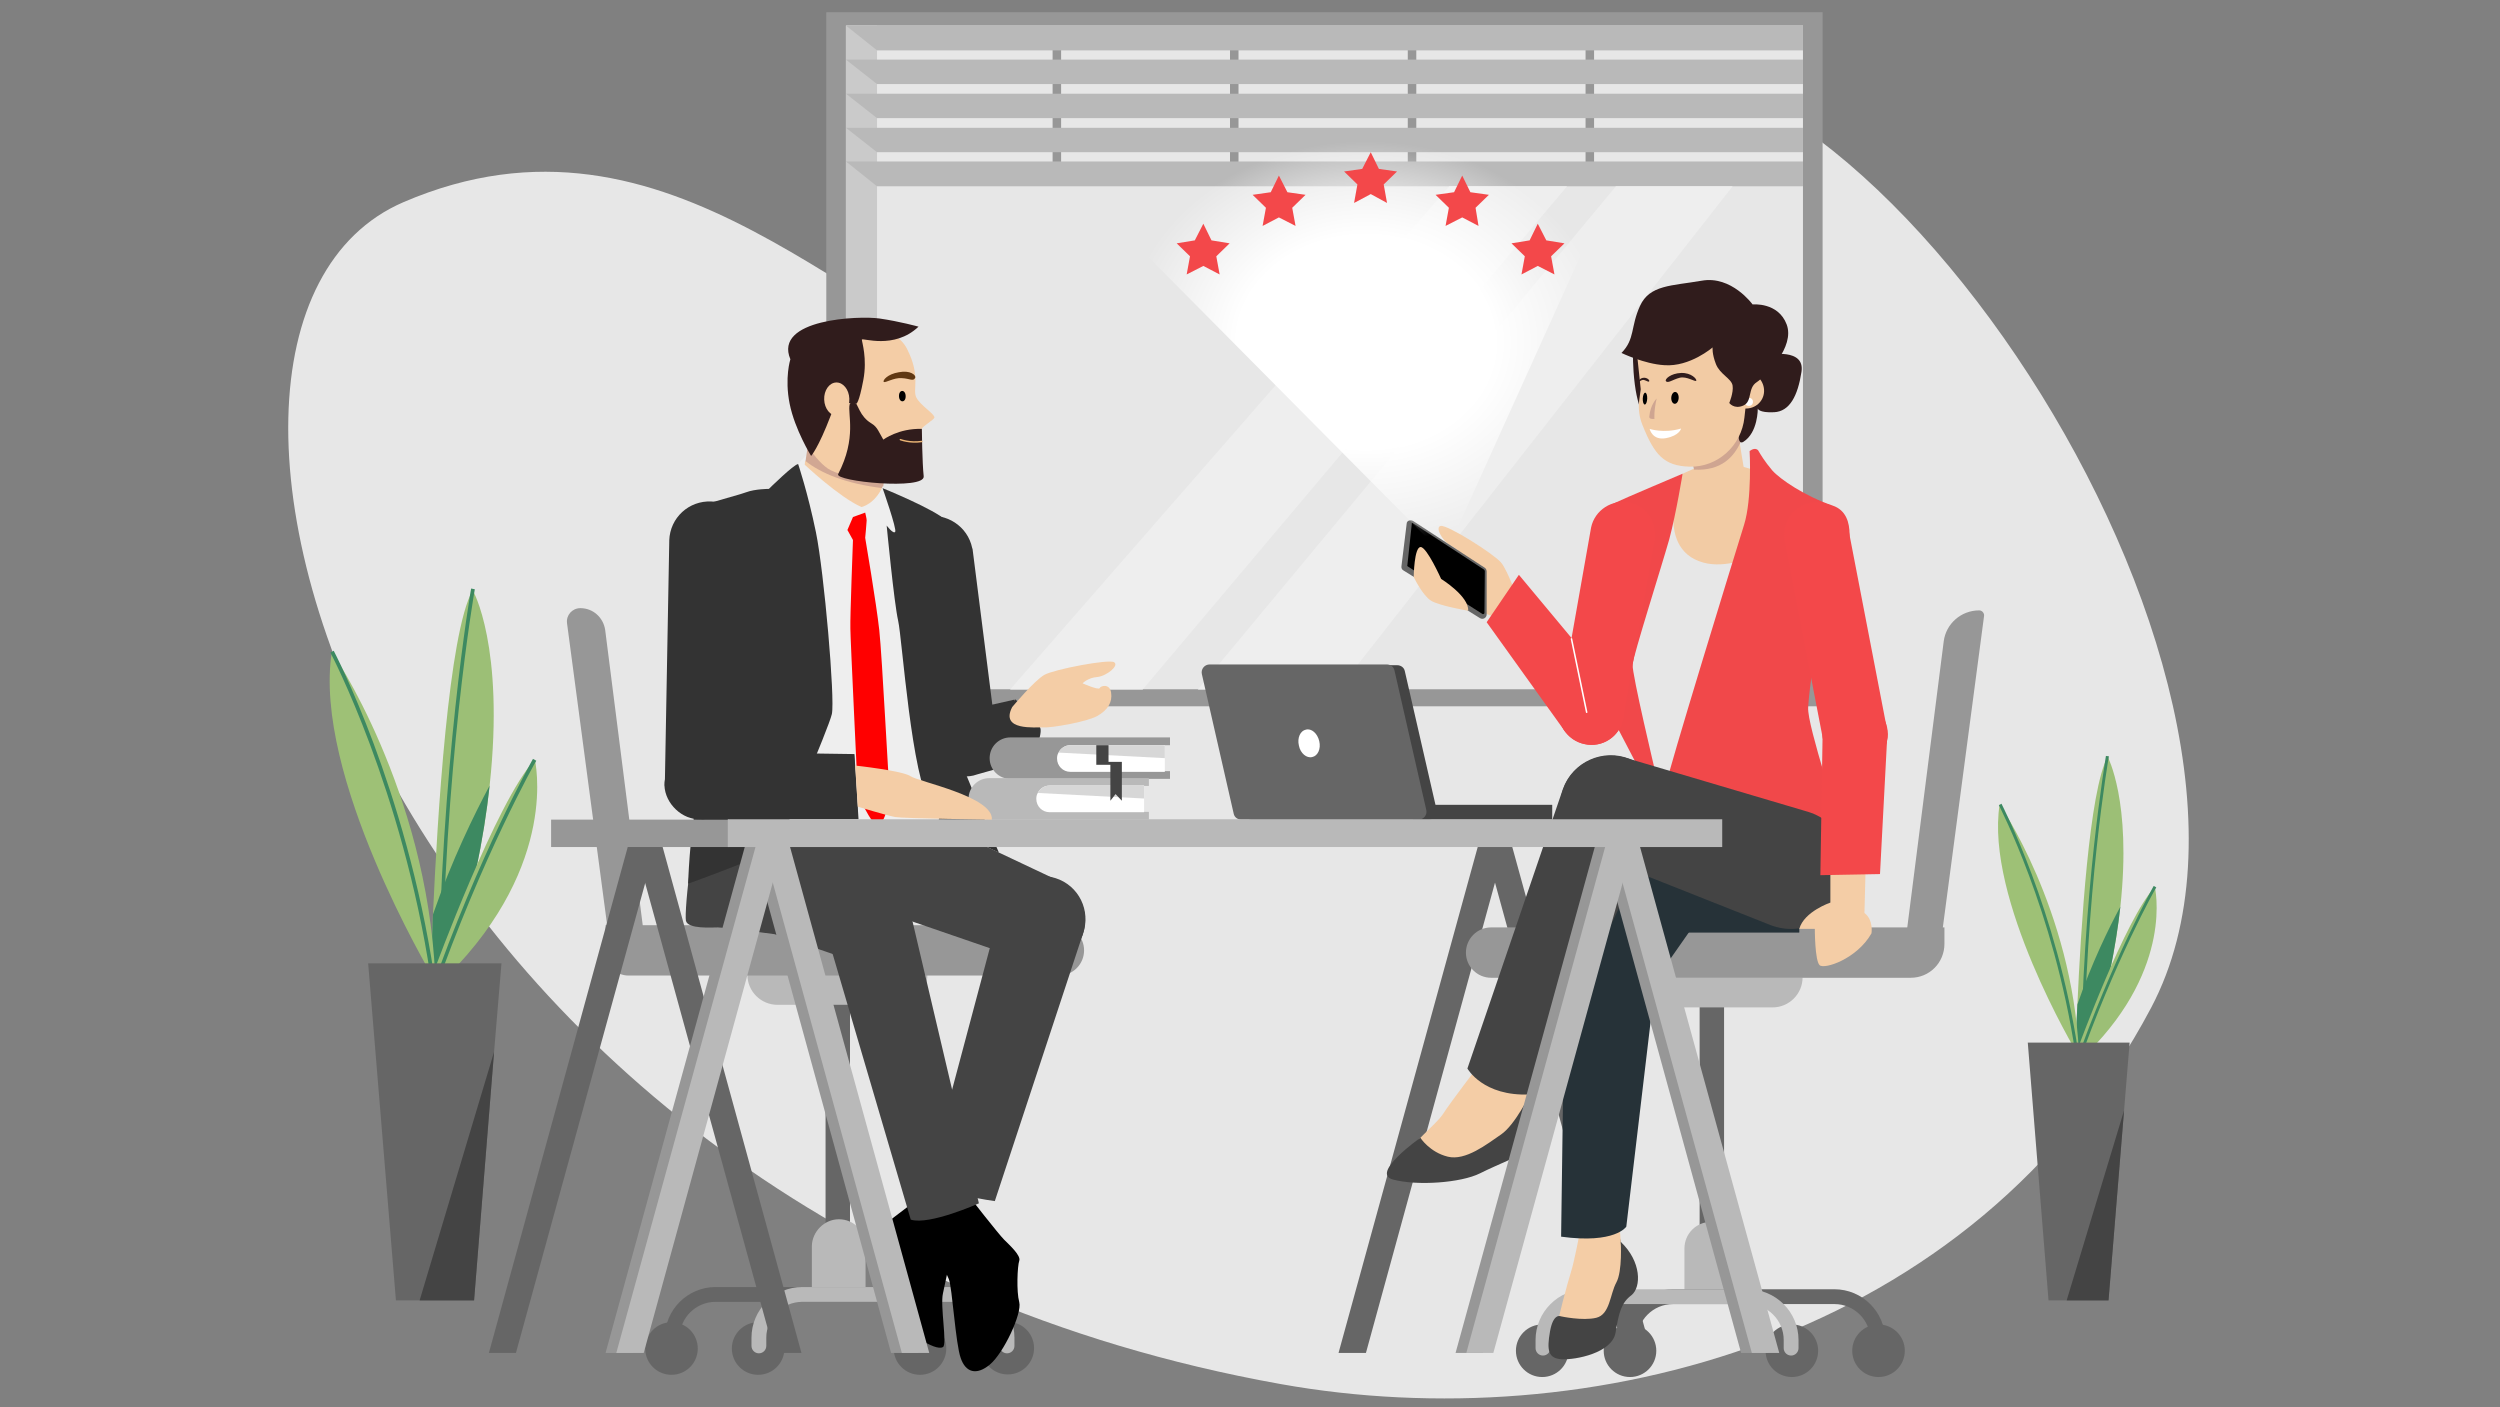 <?xml version="1.0" encoding="utf-8"?>
<!-- Generator: Adobe Illustrator 26.4.1, SVG Export Plug-In . SVG Version: 6.00 Build 0)  -->
<svg version="1.1" id="Layer_1" xmlns="http://www.w3.org/2000/svg" xmlns:xlink="http://www.w3.org/1999/xlink" x="0px" y="0px"
	 viewBox="0 0 675 380" style="enable-background:new 0 0 675 380;" xml:space="preserve">
<rect x="0" y="0" width="675" height="380" fill="#808080" stroke="none"/>
<style type="text/css">
	.st0{fill:#E7E7E7;}
	.st1{fill:#979797;}
	.st2{fill:#CACACA;}
	.st3{fill:#B9B9B9;}
	.st4{fill:#EEEEEE;}
	.st5{fill:#666666;}
	.st6{fill:#444444;}
	.st7{fill:#08528C;}
	.st8{fill:#333333;}
	.st9{fill:#F4CDA6;}
	.st10{fill:#D1A793;}
	.st11{fill:#603813;}
	.st12{fill:#301C1C;}
	.st13{fill:none;stroke:#EAB474;stroke-width:0.39;stroke-linecap:round;stroke-miterlimit:10;}
	.st14{fill:#FF0000;}
	.st15{fill:#263238;}
	.st16{fill:#F2CBA4;}
	.st17{fill:#F1484A;}
	.st18{fill:#F3484A;}
	.st19{fill:#CFA591;}
	.st20{fill:#FFFFFF;}
	.st21{fill:none;stroke:#FFFFFF;stroke-width:0.42;stroke-linecap:round;stroke-miterlimit:10;}
	.st22{fill:#9CBF76;}
	.st23{fill:#3D8961;}
	.st24{fill:#9EC176;}
	.st25{fill:#D7D7D7;}
	.st26{fill:url(#SVGID_1_);}
</style>
<g>
	<path class="st0" d="M345.8,373.7c82.6,14.8,187.3-11.4,235-101.6S496.6-9.4,426.5,20.9s-95,99.4-145.4,84s-99.9-81.4-172.2-50.3
		C29,89.1,101.5,330,345.8,373.7L345.8,373.7z"/>
	<g>
		<rect x="223.1" y="3.3" class="st1" width="269" height="187.4"/>
		<rect x="228.4" y="6.9" class="st0" width="258.4" height="179.2"/>
		<rect x="228.4" y="6.9" class="st2" width="8.4" height="179.2"/>
		<g>
			<rect x="284.2" y="11.9" class="st1" width="2.3" height="33.7"/>
			<rect x="332.1" y="11.9" class="st1" width="2.3" height="33.7"/>
			<rect x="380.1" y="11.9" class="st1" width="2.3" height="33.7"/>
			<rect x="428.1" y="11.9" class="st1" width="2.3" height="33.7"/>
			<polygon class="st3" points="486.8,50.3 236.8,50.3 228.4,43.6 486.8,43.6 			"/>
			<polygon class="st3" points="486.8,41.1 236.8,41.1 228.4,34.5 486.8,34.5 			"/>
			<polygon class="st3" points="486.8,31.9 236.8,31.9 228.4,25.3 486.8,25.3 			"/>
			<polygon class="st3" points="486.8,22.7 236.8,22.7 228.4,16.1 486.8,16.1 			"/>
			<polygon class="st3" points="486.8,13.6 236.8,13.6 228.4,6.9 486.8,6.9 			"/>
		</g>
		<polygon class="st4" points="467.8,50.3 361.3,186.2 323.4,186.2 436.3,50.3 		"/>
		<polygon class="st4" points="423.1,50.3 308.5,186.2 272.7,186.2 391.3,50.3 		"/>
	</g>
	<g>
		<polygon class="st5" points="407.3,225 368.8,365.3 361.4,365.3 400,225 		"/>
		<polygon class="st5" points="400,225 438.5,365.3 445.9,365.3 407.3,225 		"/>
	</g>
	<g>
		<g id="Chair">
			<rect x="222.9" y="264" class="st5" width="6.6" height="72.3"/>
			<path class="st3" d="M201.8,263.2h48.6l0,0c0,4.5-3.6,8.1-8.1,8.1h-32.4C205.5,271.3,201.8,267.7,201.8,263.2L201.8,263.2
				L201.8,263.2z"/>
			<path class="st3" d="M226.5,329.2L226.5,329.2c4,0,7.2,3.2,7.2,7.2v13h-14.5v-13C219.3,332.5,222.6,329.2,226.5,329.2z"/>
			<circle class="st5" cx="181.3" cy="364.1" r="7.1"/>
			<circle class="st5" cx="204.7" cy="364.1" r="7.1"/>
			<circle class="st5" cx="248.4" cy="364.1" r="7.1"/>
			<circle class="st5" cx="272.1" cy="364" r="7.1"/>
			<path class="st5" d="M248.5,365.4L248.5,365.4c-1.1,0-2-0.9-2-2v-2.2c0-5.3-4.3-9.7-9.7-9.7h-43.6c-5.3,0-9.7,4.3-9.7,9.7v2.2
				c0,1.1-0.9,2-2,2l0,0c-1.1,0-2-0.9-2-2v-2.2c0-7.6,6.2-13.7,13.7-13.7h43.6c7.6,0,13.7,6.2,13.7,13.7v2.2
				C250.5,364.5,249.6,365.4,248.5,365.4L248.5,365.4z"/>
			<path class="st3" d="M271.9,365.4L271.9,365.4c-1.1,0-2-0.9-2-2v-2.2c0-5.3-4.3-9.7-9.7-9.7h-43.6c-5.3,0-9.7,4.3-9.7,9.7v2.2
				c0,1.1-0.9,2-2,2l0,0c-1.1,0-2-0.9-2-2v-2.2c0-7.6,6.2-13.7,13.7-13.7h43.6c7.6,0,13.7,6.2,13.7,13.7v2.2
				C273.9,364.5,273,365.4,271.9,365.4L271.9,365.4z"/>
			<path class="st1" d="M169.7,263.4h116.2c3.7,0,6.8-3,6.8-6.8l0,0c0-3.7-3-6.8-6.8-6.8H163.5v7.3
				C163.5,260.6,166.3,263.4,169.7,263.4L169.7,263.4z"/>
			<path class="st1" d="M156.7,164.2L156.7,164.2c3.4,0,6.2,2.5,6.7,5.9l10.2,80.2l-9.6,0l-10.9-82
				C152.8,166.1,154.5,164.2,156.7,164.2L156.7,164.2z"/>
		</g>
		<g>
			<path d="M247,324.4c0,0-11.1,8.2-11.1,8.9c-0.1,0.7,3.4,7.5,3.4,10.4c0,2.9,0.8,11.3,3,13.4c2.3,2.1,10.1,7.9,12.3,6.6
				c1.2-0.7-0.8-11.1,0-14.5c0.8-3.5,1.3-7.1,2.3-8.6C257.9,339,247,324.4,247,324.4L247,324.4z"/>
			<path d="M261.8,323.2c0,0,7.8,10,9.3,11.5c1.5,1.5,4.6,4.3,4.1,5.7s-0.8,8.3,0,11.2c0.8,3-4.2,13.7-7.9,16.8
				c-3.7,3.1-6.6,2.1-7.9-1.7c-1.4-3.8-2.3-19.1-3.2-21.3s-7.9-17.1-7.9-17.1L261.8,323.2L261.8,323.2z"/>
			<g>
				<circle class="st6" cx="234.3" cy="248.5" r="5.6"/>
				<path class="st6" d="M231.6,236.9L231.6,236.9c6.4-1.5,12.8,2.5,14.1,9l18.6,79c0,0-13.4,6-18.4,4.4l-22.9-77.9
					C221.3,244.9,225.2,238.4,231.6,236.9L231.6,236.9z"/>
			</g>
			<g>
				<path class="st6" d="M188.1,230.3L188.1,230.3c-2.6,7.2,1.3,15.2,8.6,17.6l34,11.7c6,1.9,12.4-1.2,14.6-7.1l0,0
					c2.1-5.9-0.8-12.5-6.7-14.8L206,222.2C198.8,219.4,190.7,223,188.1,230.3L188.1,230.3z"/>
				<circle class="st7" cx="201.5" cy="234.9" r="5"/>
			</g>
			<g>
				<circle class="st6" cx="281.3" cy="248.5" r="5.6"/>
				<path class="st6" d="M285,237.1L285,237.1c6.3,2,9.6,8.8,7.4,15l-23.8,72.2c0,0-14.6-1.9-18-5.8l19.6-73.6
					C272,238.7,278.7,235.1,285,237.1L285,237.1z"/>
			</g>
			<g>
				<path class="st6" d="M235.1,230.3L235.1,230.3c-2.6,7.2,1.3,15.2,8.6,17.6l34,11.7c6,1.9,12.4-1.2,14.6-7.1l0,0
					c2.1-5.9-0.8-12.5-6.7-14.8l-32.6-15.4C245.8,219.4,237.7,223,235.1,230.3L235.1,230.3z"/>
				
					<ellipse transform="matrix(0.16 -0.987 0.987 0.16 -23.187 442.555)" class="st7" cx="248.5" cy="234.9" rx="5" ry="5"/>
			</g>
			<g>
				<g>
					<polygon class="st8" points="197.5,204.9 180.6,204.1 181,148.3 202,149.2 					"/>
					<circle class="st9" cx="191.5" cy="148.5" r="10.5"/>
				</g>
				<path class="st8" d="M202.6,146.8c0.3-6.1-4.4-11.2-10.5-11.4c-6.1-0.3-11.2,4.4-11.4,10.5c0,0.1,0,0.2,0,0.3l0,0l-1.2,65.9
					l18.4-6.7l4.7-58.2l0,0C202.6,147.1,202.6,147,202.6,146.8L202.6,146.8z"/>
			</g>
			<g>
				<g>
					<polygon class="st8" points="268.6,199.2 252.1,202.6 242.1,154.8 262.6,150.5 					"/>
					<circle class="st9" cx="252.2" cy="152.3" r="10.5"/>
				</g>
				<path class="st8" d="M262.5,148c-1.2-5.9-7-9.7-13-8.5c-5.9,1.2-9.7,7-8.5,13c0,0.1,0.1,0.2,0.1,0.3l0,0l10.7,50.3l17.3-3.6
					l-6.5-51.2l0,0C262.6,148.3,262.6,148.2,262.5,148L262.5,148z"/>
			</g>
			<g>
				<circle class="st8" cx="260.4" cy="200.9" r="8.4"/>
				<path class="st8" d="M258.8,192.2c-4.7,1.1-8.2,6-7.1,10.7s6.4,7.6,11.1,6.5c0.3-0.1,0.7-0.2,1-0.3l14.5-4.1l-4.4-16.1
					l-14.2,3.2C259.5,192.1,259.2,192.1,258.8,192.2L258.8,192.2z"/>
			</g>
			<g>
				<path class="st10" d="M225,147.6L225,147.6c-5.9-0.9-10-6.4-9.1-12.4l3.2-21.5c0.9-5.9,6.4-10,12.4-9.1l0,0
					c5.9,0.9,10,6.4,9.1,12.4l-3.2,21.5C236.5,144.4,230.9,148.5,225,147.6z"/>
				<circle class="st10" cx="226.7" cy="136.3" r="4.3"/>
				<circle class="st10" cx="229.8" cy="115.2" r="4.3"/>
				<path class="st9" d="M238.3,131.8l-1,6.7c-0.9,6-6.4,10-12.4,9.1l0,0c-6-0.9-10-6.4-9.1-12.4l1.6-10.8
					C221.6,127.8,228.4,130.6,238.3,131.8L238.3,131.8z"/>
			</g>
			<g>
				<path class="st9" d="M224.8,89.4c4-1.1,16.3-2.7,20.1,4.8c3.8,7.5,1.4,10.9,2.5,13.1c1.1,2.2,4.8,4.3,4.9,5.4
					c0,0.6-3.6,2.6-3.5,3.3s0.6,11.2-1.9,13.5c-2.5,2.3-19.5-0.3-23.4-3s-9.2-10.6-10.3-18.8C212.2,99.5,218.8,91.1,224.8,89.4
					L224.8,89.4z"/>
				
					<ellipse transform="matrix(1 -3.263186e-02 3.263186e-02 1 -3.36 8.002)" cx="243.5" cy="106.9" rx="0.9" ry="1.4"/>
				<path class="st11" d="M247.1,102c0.3-0.7-1.3-2.1-4.4-1.5c-3.1,0.5-4.4,2.2-4.1,2.6c0.4,0.4,2.7-1.2,4.9-1
					C245.7,102.2,246.6,103.1,247.1,102L247.1,102z"/>
				<path class="st12" d="M231.2,109c0,0,0.7,0,1.9-6.4c1.1-5.8-0.4-10.3-0.4-10.9s8.7,2.8,15.3-3.5c0,0-5-1.4-10.5-2.2
					s-28.7,0.1-24.1,11c0,0-1.6,5-0.2,12c1.4,7,5.8,14.1,5.8,14.1s1.9-2,5.3-10.9C225.2,109.4,228.4,108.4,231.2,109L231.2,109z"/>
				
					<ellipse transform="matrix(0.999 -3.664371e-02 3.664371e-02 0.999 -3.799 8.355)" class="st9" cx="226" cy="107.8" rx="3.4" ry="4.5"/>
				<path class="st12" d="M231.2,109l0.9,1.8c0.7,1.4,1.7,2.6,3,3.4l0.3,0.2c0.7,0.4,1.3,1.1,1.7,1.8l1.4,2.5c0,0,4.1-3.1,10.4-2.9
					c0,0,0.1,9.2,0.5,12.8c0.4,3.8-24.1,1.4-23.1-0.6c5.1-9.8,2.5-16.3,3.1-18.8C229.8,108.1,231.2,109,231.2,109L231.2,109z"/>
				<path class="st13" d="M243.1,118.7c0,0,2.6,1,5.8,0.5"/>
			</g>
			<path class="st8" d="M274.1,188.8c0,0,6.1,5.6,6.8,7.8s-3,9.7-3,9.7s-5.8,0.4-8.4,1.1C266.8,208.2,274.1,188.8,274.1,188.8
				L274.1,188.8z"/>
			<path class="st6" d="M209.7,252.3c0,0-14.3-1.9-15.9-1.9s-8.1,0.5-8.6-1.8c-0.5-2.4,2-28.9,6.3-31.1s57.2-3.4,58.2-3.4
				s8,9,14.3,13.4c6.3,4.4-11.8,17.6-13.4,17.6C249,245,209.7,252.3,209.7,252.3L209.7,252.3z"/>
			<path class="st4" d="M217.6,123l-0.4,2.4c0,0,9.3,8.8,15.4,11.5c0,0,3.6-0.7,5.8-5.7l4.5,8.5c0,0,2.4,29,3,32
				c0.6,3,8,24.9,7.5,27.6c-0.5,2.7,0.6,21.3,0,22.4c-0.6,1.1-8.2,0.8-15.7,1.2c-7.5,0.3-25.3,0-25.7-0.9
				c-0.4-0.9,5.9-41.4,4.6-44.2c-1.3-2.8-7.1-42.9-6.2-45.7C211.3,129.3,217.7,123,217.6,123L217.6,123z"/>
			<path class="st8" d="M215.5,125.3c0,0,2.6,7.7,4.8,18.4s5.2,45.1,4.3,49.1c-0.9,4-13.9,33.9-14.2,35.4
				c-0.2,1.6-24.6,10.4-24.6,10.4s0.3-12.5,2.5-23.5c2.1-11,4.6-20,3.9-24.2c-0.7-4.2-2.4-23.7-3-27.3s-4.4-24.5-3.4-25.6
				s13.3-4.2,15.7-5.1c2.4-0.9,6.1-0.9,6.1-0.9S214.4,125.3,215.5,125.3L215.5,125.3z"/>
			<path class="st8" d="M238.3,131.8c0,0,3.9,11.1,3.4,11.8c-0.5,0.7-2.3-1.7-2.3-1.7s2,20.9,3.1,25.7c1.1,4.8,3.6,42.7,8.9,49.9
				c5.4,7.2,18.3,12.7,18.3,12.7s-9.8-22.7-11.5-28c-1.7-5.3-0.2-43-0.4-47.2c-0.2-4.2,0.6-11.4-2.3-14.4
				C252.6,137.6,238.3,131.8,238.3,131.8L238.3,131.8z"/>
			<path class="st14" d="M230.3,139.6l-1.5,3.5l1.5,2.7c0,0-0.8,21-0.7,23.9c0,2.9,2,43.8,2,44.3c0,0.5,3.6,8.7,5.4,8.8
				c1.8,0.1,3.6-7.6,3.2-9.3c-0.3-1.7-2-36.1-2.8-43.4c-0.8-7.3-3.8-24.9-3.8-24.9s0.4-4.1,0.4-4.7c0-0.5-0.4-2.1-0.4-2.1
				L230.3,139.6L230.3,139.6z"/>
			<path class="st9" d="M273.3,190.9c0,0,6-7.2,8.7-8.7c2.7-1.5,17.4-4.3,18.8-3.4c1.5,0.9-2.1,3.8-4.6,4s-3.9,1.7-3.9,1.7
				s4.3,1.9,4.6,1.3c0.2-0.6,2.7-1.4,3.1,1.2c0.4,2.6-0.9,4.7-3.7,6.3c-2.8,1.6-12.6,3.3-14.7,3.1
				C279.6,196.3,269.9,197.4,273.3,190.9L273.3,190.9z"/>
		</g>
	</g>
	<g>
		<g id="Chair-2">
			<rect x="458.9" y="264.6" class="st5" width="6.6" height="72.3"/>
			<path class="st3" d="M486.7,263.9h-48.6l0,0c0,4.5,3.6,8.1,8.1,8.1h32.4C483,272,486.7,268.4,486.7,263.9L486.7,263.9
				L486.7,263.9z"/>
			<path class="st3" d="M462,329.9L462,329.9c-4,0-7.2,3.2-7.2,7.2v13h14.5v-13C469.2,333.1,465.9,329.9,462,329.9L462,329.9z"/>
			<circle class="st5" cx="507.2" cy="364.7" r="7.1"/>
			<circle class="st5" cx="483.8" cy="364.7" r="7.1"/>
			<circle class="st5" cx="440.1" cy="364.7" r="7.1"/>
			<circle class="st5" cx="416.4" cy="364.7" r="7.1"/>
			<path class="st5" d="M440,366L440,366c1.1,0,2-0.9,2-2v-2.2c0-5.3,4.3-9.7,9.7-9.7h43.6c5.3,0,9.7,4.3,9.7,9.7v2.2
				c0,1.1,0.9,2,2,2l0,0c1.1,0,2-0.9,2-2v-2.2c0-7.6-6.2-13.7-13.7-13.7h-43.6c-7.6,0-13.7,6.2-13.7,13.7v2.2
				C438,365.1,438.9,366,440,366L440,366z"/>
			<path class="st3" d="M416.6,366L416.6,366c1.1,0,2-0.9,2-2v-2.2c0-5.3,4.3-9.7,9.7-9.7h43.6c5.3,0,9.7,4.3,9.7,9.7v2.2
				c0,1.1,0.9,2,2,2l0,0c1.1,0,2-0.9,2-2v-2.2c0-7.6-6.2-13.7-13.7-13.7h-43.6c-7.6,0-13.7,6.2-13.7,13.7v2.2
				C414.6,365.1,415.5,366,416.6,366L416.6,366z"/>
			<path class="st1" d="M515.9,264H402.6c-3.7,0-6.8-3-6.8-6.8l0,0c0-3.7,3-6.8,6.8-6.8H525v4.4C525,260,520.9,264,515.9,264
				L515.9,264z"/>
			<path class="st1" d="M534.4,164.8L534.4,164.8c-4.9,0-9,3.6-9.6,8.4l-9.9,77.7l9.6,0l11.2-84.6
				C535.8,165.6,535.2,164.8,534.4,164.8L534.4,164.8z"/>
		</g>
		<g>
			<path class="st9" d="M399.7,287.1c0,0-8.3,10.8-10.1,13.7c-1.9,2.9-9.3,8.6-8.8,10.3c0.5,1.7,8.2,4.4,15.7,3
				c7.5-1.4,15.4-14.4,15.4-14.4l1.1-4.3C413,295.5,402.7,283.2,399.7,287.1z"/>
			<path class="st6" d="M383.5,307.2c0,0,2.5,3.9,7.4,5.1c4.8,1.2,10.6-3.4,14.4-6c3.8-2.6,7.8-10.9,7.8-10.9s1.2,2.1,1.4,3.7
				s4.8,7.5,0,10.5c-4.8,2.9-9.7,4.6-14.9,7.2c-5.2,2.6-17,3.4-23.4,1.7C369.7,316.9,383.5,307.2,383.5,307.2L383.5,307.2z"/>
			<path class="st9" d="M437.2,329.7c0,0,1,13.6,1,14.5c0,0.9-2.6,11.5-4.8,13.1c-2.3,1.6-12.7,1.5-13,1c-0.2-0.5,3-12.6,3.8-15
				c0.8-2.4,2.4-10.8,2.4-10.8L437.2,329.7L437.2,329.7z"/>
			<path class="st6" d="M437.6,335.3c0,0,0.5,7.9-1.2,11c-1.7,3.1-1.7,8.6-5.4,9.5c-3.7,0.9-9.6-0.4-9.6-0.4s-2-1-2.9,4.1
				c-0.9,5.1-0.5,7.3,3.2,7.5c3.7,0.2,13.6-1.7,14.5-7.2c0.9-5.5,1.6-8.1,4.3-10.1C443.2,347.5,443.2,340.6,437.6,335.3L437.6,335.3
				z"/>
			<path class="st15" d="M449.9,251.8h35.9c0,0,1-8.8-8.6-10.8C467.6,238.9,450.6,236.3,449.9,251.8L449.9,251.8z"/>
			<path class="st15" d="M464,240.3L447,264.6l-7.9,66.6c0,0-3,4.7-17.6,2.7l1-73c0,0,10-32.8,15.8-32.4
				C444,228.8,464,240.3,464,240.3L464,240.3z"/>
			<g>
				<path class="st0" d="M452.4,133.6c0,0-0.2,1-0.5,1.8c-2.4,7.4-12.9,38.5-13.7,43.2c-0.9,5.3,8.9,30.6,8.9,30.6l6.8,2.2
					c0,0,20.6-69,20.6-71.7c0-2.7-1.5-2.8-1.5-2.8L452.4,133.6L452.4,133.6z"/>
				<path class="st16" d="M454.3,127.9c0,0-8.4,20.1,5.6,24c6.2,1.7,13.2-1.6,13.2-1.6l4-22.4l-13.8-4L454.3,127.9L454.3,127.9z"/>
				<path class="st17" d="M472.4,121.8c0,0,0.7,12.9-1.5,19.9c-2.2,7-21.2,68.8-20.9,69.7c1.1,4.3,18.4,5.8,21.3,4.3
					c2.9-1.5,28-64.1,27.5-64.9c-0.5-0.7,3.4-11.8-4-14.3c-7.4-2.5-14.2-7.1-16.3-9.5c-2.1-2.5-3.1-4.2-3.8-5.4
					C473.8,120.6,472.4,121.8,472.4,121.8z"/>
				<path class="st17" d="M454.3,127.9c0,0-1.7,10.6-3.6,17.7c-2,7.1-9.7,31.3-9.9,33.8c-0.2,2.5,6.2,29.3,6.2,29.3l-5.2-2.5
					c0,0-9.9-18.9-12.3-23.7c-2.4-4.8-0.4-27.2,0.2-29.6c0.6-2.4,3-13.9,4.4-14.8s0.3-1.5,2.1-2.4S454.3,127.9,454.3,127.9
					L454.3,127.9z"/>
				<path class="st17" d="M493.8,153.7c0,0-4.9,26.4-5.6,37.3c-0.3,5.1,8.8,31,9,35.7s0,20.4,0,20.4L484,248l-25-6.9
					c0,0,2.8-14.5-6.2-17.4l-18.2,3.8c0,0,3.3-13,3.6-14.8c0.3-1.8,0.1-6.5,0.1-6.5l20.3,4.1l16-13.6L493.8,153.7L493.8,153.7z"/>
			</g>
			<g>
				<g>
					<polygon class="st9" points="495.1,143.3 485.9,145.3 496.5,199.1 505.2,197.3 					"/>
					<circle class="st9" cx="490.5" cy="144.3" r="4.7"/>
				</g>
				<path class="st18" d="M502.7,206.8L502.7,206.8c4.8-1,7.8-5.7,6.7-10.4l-10.4-53.9c-1-4.7-5.7-7.7-10.4-6.7h0
					c-4.7,1-7.7,5.7-6.7,10.4l10.4,53.9C493.3,204.8,498,207.8,502.7,206.8z"/>
			</g>
			<g>
				<g>
					<polygon class="st9" points="433.6,143.3 442.8,145.3 434,193.3 425.3,191.4 					"/>
					<circle class="st9" cx="438.2" cy="144.3" r="4.7"/>
				</g>
				<path class="st18" d="M427.8,200.9L427.8,200.9c-4.8-1-7.8-5.7-6.7-10.4l8.5-48.1c1-4.7,5.7-7.7,10.4-6.7h0
					c4.7,1,7.7,5.7,6.7,10.4l-8.5,48.1C437.2,199,432.5,202,427.8,200.9L427.8,200.9z"/>
			</g>
			<g>
				<g>
					<polygon class="st9" points="404.3,167.5 408.8,164.1 433.2,189.6 426.2,195 					"/>
					<circle class="st9" cx="429.7" cy="192.3" r="4.4"/>
				</g>
				<path class="st9" d="M410.3,163.2c0,0-3-8.9-5-11.3c-2-2.4-14.6-10.3-16.3-9.9c-1.7,0.3,0.6,4.3,2.8,5.4c2.3,1.1,3,3,3,3
					s-4.7,0.2-4.7-0.4c0-0.7-2-2.3-3.4,0c-1.4,2.3-0.9,4.7,1.1,7.2c2,2.5,10.6,7.7,12.6,8.2C402.5,166.1,411.1,170.6,410.3,163.2
					L410.3,163.2z"/>
				<polygon class="st18" points="401.4,168 410.1,155.2 436.6,187 422.7,197.7 				"/>
				<circle class="st18" cx="429.7" cy="192.3" r="8.8"/>
				<path class="st5" d="M381.6,140.7l19.3,12.6c0.3,0.2,0.5,0.6,0.5,1v11.6c0,0.9-1,1.5-1.8,1L378.9,154c-0.4-0.2-0.6-0.7-0.5-1.2
					l1.4-11.4C379.8,140.6,380.8,140.2,381.6,140.7L381.6,140.7z"/>
				<path d="M381.4,141.2l19.3,12.6c0.1,0.1,0.2,0.3,0.2,0.4l-0.1,11.3c0,0.2-0.3,0.4-0.5,0.3L380.2,153c-0.2-0.1-0.3-0.3-0.2-0.5
					l1.2-11.2C381.1,141.2,381.3,141.1,381.4,141.2L381.4,141.2z"/>
				<path class="st9" d="M396.4,164.9c0,0-7.7-1.3-10-2.7c-2.3-1.4-4.7-6.4-4.7-6.4s0.1-8.2,1.9-8.1c1.7,0.1,5.5,8.6,5.5,8.6
					S396.7,161,396.4,164.9L396.4,164.9z"/>
			</g>
			<g>
				<circle class="st6" cx="434.9" cy="218" r="6.6"/>
				<path class="st6" d="M440,204.9L440,204.9c-7.2-2.9-15.4,0.8-18,8.1l-25.8,75.5c0,0,4.2,7.6,16.9,7l34.5-72.3
					C450.7,216,447.3,207.7,440,204.9L440,204.9z"/>
			</g>
			<g>
				<path class="st6" d="M498.9,239.8L498.9,239.8c-2.9,8.6-12.3,13.2-20.8,10l-47.9-19c-7-2.6-10.7-10.2-8.3-17.3l0,0
					c2.3-7.1,9.9-11,17-8.9l49.3,14.6C496.9,221.9,501.7,231.2,498.9,239.8L498.9,239.8z"/>
				<circle class="st6" cx="483.1" cy="234.4" r="5.9"/>
			</g>
			<path class="st9" d="M494.2,235.1v8.6c0,0-7.1,2.4-8.4,7.1h4.2c0,0,0,8.6,1.3,9.8c1.3,1.2,10.1-1.7,14-8.6c0,0,0.6-3.6-1.9-5.5
				l0.3-11.5H494.2L494.2,235.1z"/>
			<g>
				<g>
					<polygon class="st9" points="496.7,233.4 502.3,233.3 505.3,198.1 496.4,198.3 					"/>
					<circle class="st9" cx="500.9" cy="198.2" r="4.4"/>
				</g>
				<polygon class="st18" points="491.5,236.3 507.6,236 509.6,198 492.1,198.4 				"/>
				<circle class="st18" cx="500.9" cy="198.2" r="8.8"/>
			</g>
			<g>
				<path class="st16" d="M467.6,139.4L467.6,139.4c-3.8,0.9-7.5-1.5-8.4-5.2l-4.2-18.3c-0.9-3.7,1.5-7.5,5.2-8.3h0.1
					c3.7-0.9,7.5,1.5,8.3,5.2l3,18.3C472.5,134.8,471.3,138.6,467.6,139.4L467.6,139.4z"/>
				<path class="st19" d="M460.2,107.6c-3.8,0.9-6.1,4.6-5.3,8.3l2.5,10.9c7.4,0.4,10.8-3.5,12.6-7.5l-1.5-6.5
					C467.7,109,464,106.7,460.2,107.6L460.2,107.6z"/>
				
					<ellipse transform="matrix(0.975 -0.223 0.223 0.975 -17.512 107.344)" class="st16" cx="465.6" cy="131.1" rx="3.2" ry="3.2"/>
				
					<ellipse transform="matrix(0.975 -0.223 0.223 0.975 -14.109 106.148)" class="st19" cx="462" cy="115.4" rx="3.2" ry="3.2"/>
			</g>
			<g>
				<path class="st12" d="M477.6,95.8c0,0,9.8-1.9,8.8,4.6s-3.2,10.7-7.4,10.9s-4.4-1-4.4-1s0.1,6.5-3.9,9
					C466.7,121.8,472.7,95.9,477.6,95.8L477.6,95.8z"/>
				<path class="st12" d="M440.9,94.8c0,0-0.1,4.4,0.5,9s1.5,6.2,1.9,8.3c0.4,2.1,6.3,2.1,8.5,2.6c2.2,0.4-7.1-19.6-7.1-19.6
					L440.9,94.8z"/>
				<path class="st16" d="M458.1,79.3L458.1,79.3c8.6,0.4,15.3,8,14.7,16.9l-1.8,16.5c-0.8,7.7-7.3,13.5-14.8,13.3l0,0
					c-6.9-0.2-9.5-3.1-12.8-11.4c-0.8-2.1-1.1-4.3-0.8-6.6l0.4-2.9l-0.9-8.5c-0.4-3.9,0.5-7.8,2.8-10.9
					C447.9,81.6,452.8,79,458.1,79.3L458.1,79.3z"/>
				
					<ellipse transform="matrix(4.170126e-02 -0.999 0.999 4.170126e-02 318.135 546.794)" cx="444.1" cy="107.6" rx="1.6" ry="0.6"/>
				
					<ellipse transform="matrix(4.972135e-02 -0.999 0.999 4.972135e-02 322.264 553.823)" cx="452.2" cy="107.6" rx="1.6" ry="1"/>
				<path class="st12" d="M449.8,102.9c-0.4-0.5,1.3-2.1,4.1-2.2c2.8-0.1,4.3,1.7,4.1,2.1c-0.3,0.4-2.6-1.3-4.5-0.8
					S450.3,103.6,449.8,102.9L449.8,102.9z"/>
				<path class="st12" d="M445.3,102.9c0.1-0.3-0.6-1-1.6-0.9c-1,0.1-1.5,1.1-1.4,1.2s0.9-0.8,1.6-0.6S445.2,103.3,445.3,102.9
					L445.3,102.9z"/>
				<path class="st20" d="M445.4,115.8c0,0,3.8,1.3,8.5-0.1c0,0-0.4,1.9-4.1,2.6S445.4,115.8,445.4,115.8z"/>
				<path class="st16" d="M470.9,110.3h0.3c2.7,0.1,5-1.9,5.1-4.6l0,0c0.1-2.7-2-5.1-4.7-5.2l-1.9,0L470.9,110.3L470.9,110.3z"/>
				<circle class="st20" cx="472.2" cy="108.5" r="1.1"/>
				<path class="st19" d="M447.3,107.6c0,0-1.7,1.6-2,4.9c-0.1,0.8,1.4,0.6,1.4,0.6S446.5,111,447.3,107.6z"/>
				<path class="st12" d="M462.4,93.8c0,0-0.2,1.7,0.9,4.5c1.1,2.8,4.2,3.9,4.5,5.8c0.3,1.9-0.9,4.7-0.9,4.7s1.3,1.8,3.8,0.7
					c2.5-1.1,1.1-4.7,3.6-6.3c2.5-1.7,10.4-9.5,8.1-15.6c-2.3-6.1-9.2-5.4-9.2-5.4s-5.7-7.9-13.8-6.4c-8.1,1.4-14,1.1-16.6,6.8
					c-2.6,5.7-1.3,8.9-5,12.7c0,0,6.2,3,11.6,3.3C456.3,99.1,462.4,93.8,462.4,93.8L462.4,93.8z"/>
			</g>
		</g>
		<line class="st21" x1="424.3" y1="172.5" x2="428.4" y2="192.3"/>
	</g>
	<g id="Table">
		<polygon class="st5" points="177.9,225 139.3,365.3 132,365.3 170.5,225 		"/>
		<polygon class="st5" points="170.5,225 209.1,365.3 216.4,365.3 177.9,225 		"/>
		<polygon class="st1" points="202.1,225 240.6,365.3 248,365.3 209.5,225 		"/>
		<polygon class="st3" points="205,225 243.5,365.3 250.9,365.3 212.3,225 		"/>
		<polygon class="st1" points="209.5,225 170.9,365.3 163.5,365.3 202.1,225 		"/>
		<polygon class="st3" points="212.3,225 173.8,365.3 166.4,365.3 205,225 		"/>
		<rect x="148.8" y="221.3" class="st1" width="48" height="7.4"/>
	</g>
	<g id="Plant">
		<path class="st22" d="M572.5,244.8c-1.2,10.7-3.7,23.9-8.5,39.6l-3.6-0.5c0,0,0.1-5.1,0.5-12.7c0.9-20.1,3.2-58,8.2-66.9
			C569,204.4,575.6,216.1,572.5,244.8L572.5,244.8z"/>
		<path class="st23" d="M562.6,289.2h-0.8c0.4-48.3,6.8-84.7,6.8-85.1l0.8,0.1C569.3,204.7,563,241,562.6,289.2z"/>
		<path class="st23" d="M572.5,244.8c-1.2,10.7-3.7,23.9-8.5,39.6l-3.6-0.5c0,0,0.1-5.1,0.5-12.7
			C564.7,260.2,569.3,250.7,572.5,244.8L572.5,244.8z"/>
		<path class="st22" d="M561.1,282.9c0,0,12.7-34.8,20.7-43.4c0,0,5.2,21.4-18,44.6L561.1,282.9L561.1,282.9z"/>
		<path class="st24" d="M539.9,217.2c0,0,19.5,28.4,21.4,66.8h-0.7C560.6,284,535.9,242.6,539.9,217.2z"/>
		<path class="st23" d="M560.3,284.1c-5.8-38.4-20.5-66.4-20.6-66.7l0.7-0.4c0.1,0.3,14.9,28.5,20.7,66.9L560.3,284.1L560.3,284.1z"
			/>
		<path class="st23" d="M560.9,288.1l-0.7-0.3c10.1-28.8,21.2-48.4,21.3-48.6l0.7,0.4C582,239.8,571,259.4,560.9,288.1L560.9,288.1z
			"/>
		<polygon class="st5" points="575,281.5 573.5,299.8 569.3,351.1 553.1,351.1 547.5,281.5 		"/>
		<polygon class="st6" points="573.5,299.8 569.3,351.1 558,351.1 		"/>
	</g>
	<g id="Plant-2">
		<path class="st22" d="M132.2,212.1c-1.5,14-4.9,31.2-11.1,51.9l-4.8-0.6c0,0,0.2-6.6,0.6-16.5c1.2-26.3,4.2-75.9,10.7-87.5
			C127.7,159.3,136.3,174.6,132.2,212.1L132.2,212.1z"/>
		<path class="st23" d="M119.3,270.2h-1c0.6-63.2,8.8-110.8,8.9-111.3l1,0.2C128.1,159.6,119.8,207.1,119.3,270.2L119.3,270.2z"/>
		<path class="st23" d="M132.2,212.1c-1.5,14-4.9,31.2-11.1,51.9l-4.8-0.6c0,0,0.2-6.6,0.6-16.5C122,232.2,128.1,219.8,132.2,212.1
			L132.2,212.1z"/>
		<path class="st22" d="M117.3,261.9c0,0,16.7-45.5,27.1-56.8c0,0,6.8,27.9-23.5,58.3L117.3,261.9z"/>
		<path class="st24" d="M89.6,176c0,0,25.6,37.2,27.9,87.4h-0.9C116.7,263.4,84.3,209.3,89.6,176z"/>
		<path class="st23" d="M116.2,263.4c-7.6-50.2-26.8-86.9-27-87.2l0.9-0.5c0.2,0.4,19.5,37.2,27.1,87.6L116.2,263.4L116.2,263.4z"/>
		<path class="st23" d="M117,268.7l-0.9-0.3c13.2-37.7,27.7-63.3,27.8-63.5l0.9,0.5C144.6,205.6,130.2,231.2,117,268.7L117,268.7z"
			/>
		<polygon class="st5" points="135.4,260.1 133.4,284 128,351.1 106.9,351.1 99.4,260.1 		"/>
		<polygon class="st6" points="133.4,284 128,351.1 113.3,351.1 		"/>
	</g>
	<g id="Laptop">
		<path class="st6" d="M327.3,182.2l8.6,37.5c0.2,1,1.1,1.6,2.1,1.6h47.8c1.4,0,2.4-1.3,2.1-2.6l-8.6-37.5c-0.2-1-1.1-1.6-2.1-1.6
			h-47.8C328,179.6,327,180.9,327.3,182.2z"/>
		<rect x="381.5" y="217.3" class="st6" width="37.6" height="4"/>
		<path class="st5" d="M324.5,182l8.6,37.7c0.2,1,1.1,1.6,2.1,1.6H383c1.4,0,2.4-1.3,2.1-2.6l-8.6-37.7c-0.2-1-1.1-1.6-2.1-1.6
			h-47.8C325.2,179.4,324.2,180.7,324.5,182z"/>
		<path class="st20" d="M356.2,200.1c0.5,2.1-0.4,4-1.9,4.3c-1.5,0.4-3.2-1-3.6-3.1c-0.5-2.1,0.4-4,1.9-4.3
			C354.1,196.6,355.7,198,356.2,200.1z"/>
	</g>
	<g id="Book">
		<path class="st1" d="M314.1,203.7v-2.5h1.8v-2.1h-43.1c-3.1,0-5.6,2.5-5.6,5.6l0,0c0,3.1,2.5,5.6,5.6,5.6h43.1v-2.1h-1.8V203.7
			L314.1,203.7z"/>
		<path class="st3" d="M308.4,214.7v-2.5h1.8v-2.1h-43.1c-3.1,0-5.6,2.5-5.6,5.6l0,0c0,3.1,2.5,5.6,5.6,5.6h43.1v-2.1h-1.8V214.7
			L308.4,214.7z"/>
		<path class="st20" d="M308.9,212.1v7.2h-25.5c-2,0-3.6-1.6-3.6-3.6c0-0.6,0.1-1.1,0.4-1.6c0.6-1.2,1.8-2,3.2-2L308.9,212.1
			L308.9,212.1z"/>
		<path class="st25" d="M308.9,212.1v3.5l-28.7-1.5c0.6-1.2,1.8-2,3.2-2L308.9,212.1L308.9,212.1z"/>
		<path class="st20" d="M314.5,201.2v7.2H289c-2,0-3.6-1.6-3.6-3.6c0-0.6,0.1-1.1,0.4-1.6c0.6-1.2,1.8-2,3.2-2L314.5,201.2
			L314.5,201.2z"/>
		<path class="st25" d="M314.5,201.2v3.5l-28.7-1.5c0.6-1.2,1.8-2,3.2-2L314.5,201.2L314.5,201.2z"/>
		<polygon class="st6" points="296,201.2 299.3,201.2 299.3,205.7 302.9,205.7 302.9,216.2 301.2,214.4 299.8,216.2 299.8,206.5 
			296,206.5 		"/>
	</g>
	<polygon class="st1" points="431.6,225 470.1,365.3 477.5,365.3 438.9,225 	"/>
	<polygon class="st3" points="434.4,225 473,365.3 480.4,365.3 441.8,225 	"/>
	<polygon class="st1" points="438.9,225 400.4,365.3 393,365.3 431.6,225 	"/>
	<polygon class="st3" points="441.8,225 403.2,365.3 395.9,365.3 434.4,225 	"/>
	<g>
		<g>
			<circle class="st8" cx="188.2" cy="211.8" r="8.4"/>
			<polygon class="st8" points="230.6,203.8 231.6,220 188.5,220.3 188,203.4 			"/>
		</g>
		<path class="st8" d="M188.5,203c-4.9,0.2-9.2,4.2-9.1,9.1c0.2,4.9,4.8,9.3,9.7,9.1c0.4,0,0.8,0.1,1.1,0h41.6l-1.1-17.6l-41.2-0.6
			C189.2,203,188.8,203,188.5,203L188.5,203z"/>
	</g>
	<rect x="196.5" y="221.2" class="st3" width="268.5" height="7.5"/>
	<path class="st9" d="M230.9,206.7c0,0,12.9,1.4,15,2.9c2.2,1.5,22.4,5.5,21.9,11.7c0,0-23.9-0.3-26.1-0.7
		c-2.2-0.4-10.1-2.8-10.1-2.8L230.9,206.7L230.9,206.7z"/>
</g>
<radialGradient id="SVGID_1_" cx="368.745" cy="229.699" r="65.34" gradientTransform="matrix(1 0 0 -0.83 0 283.03)" gradientUnits="userSpaceOnUse">
	<stop  offset="0.53" style="stop-color:#FFFFFF"/>
	<stop  offset="1" style="stop-color:#FFFFFF;stop-opacity:0"/>
</radialGradient>
<path class="st26" d="M390.1,150.1l40.5-89.6c-70.2-59.3-123.6,5.8-123.6,5.8L390.1,150.1L390.1,150.1z"/>
<g>
	<polygon class="st18" points="370.1,41.1 372.3,45.6 377.2,46.3 373.6,49.8 374.5,54.8 370.1,52.4 365.6,54.8 366.5,49.8 
		362.9,46.3 367.8,45.6 	"/>
	<polygon class="st18" points="394.8,47.4 397,51.9 402,52.6 398.4,56.1 399.2,61 394.8,58.7 390.3,61 391.2,56.1 387.6,52.6 
		392.6,51.9 	"/>
	<polygon class="st18" points="415.2,60.4 417.5,64.9 422.4,65.7 418.8,69.2 419.7,74.1 415.2,71.8 410.8,74.1 411.7,69.2 
		408.1,65.7 413,64.9 	"/>
	<polygon class="st18" points="345.3,47.4 343.1,51.9 338.2,52.6 341.8,56.1 340.9,61 345.3,58.7 349.8,61 348.9,56.1 352.5,52.6 
		347.6,51.9 	"/>
	<polygon class="st18" points="324.9,60.4 322.6,64.9 317.7,65.7 321.3,69.2 320.4,74.1 324.9,71.8 329.3,74.1 328.4,69.2 332,65.7 
		327.1,64.9 	"/>
</g>
</svg>
